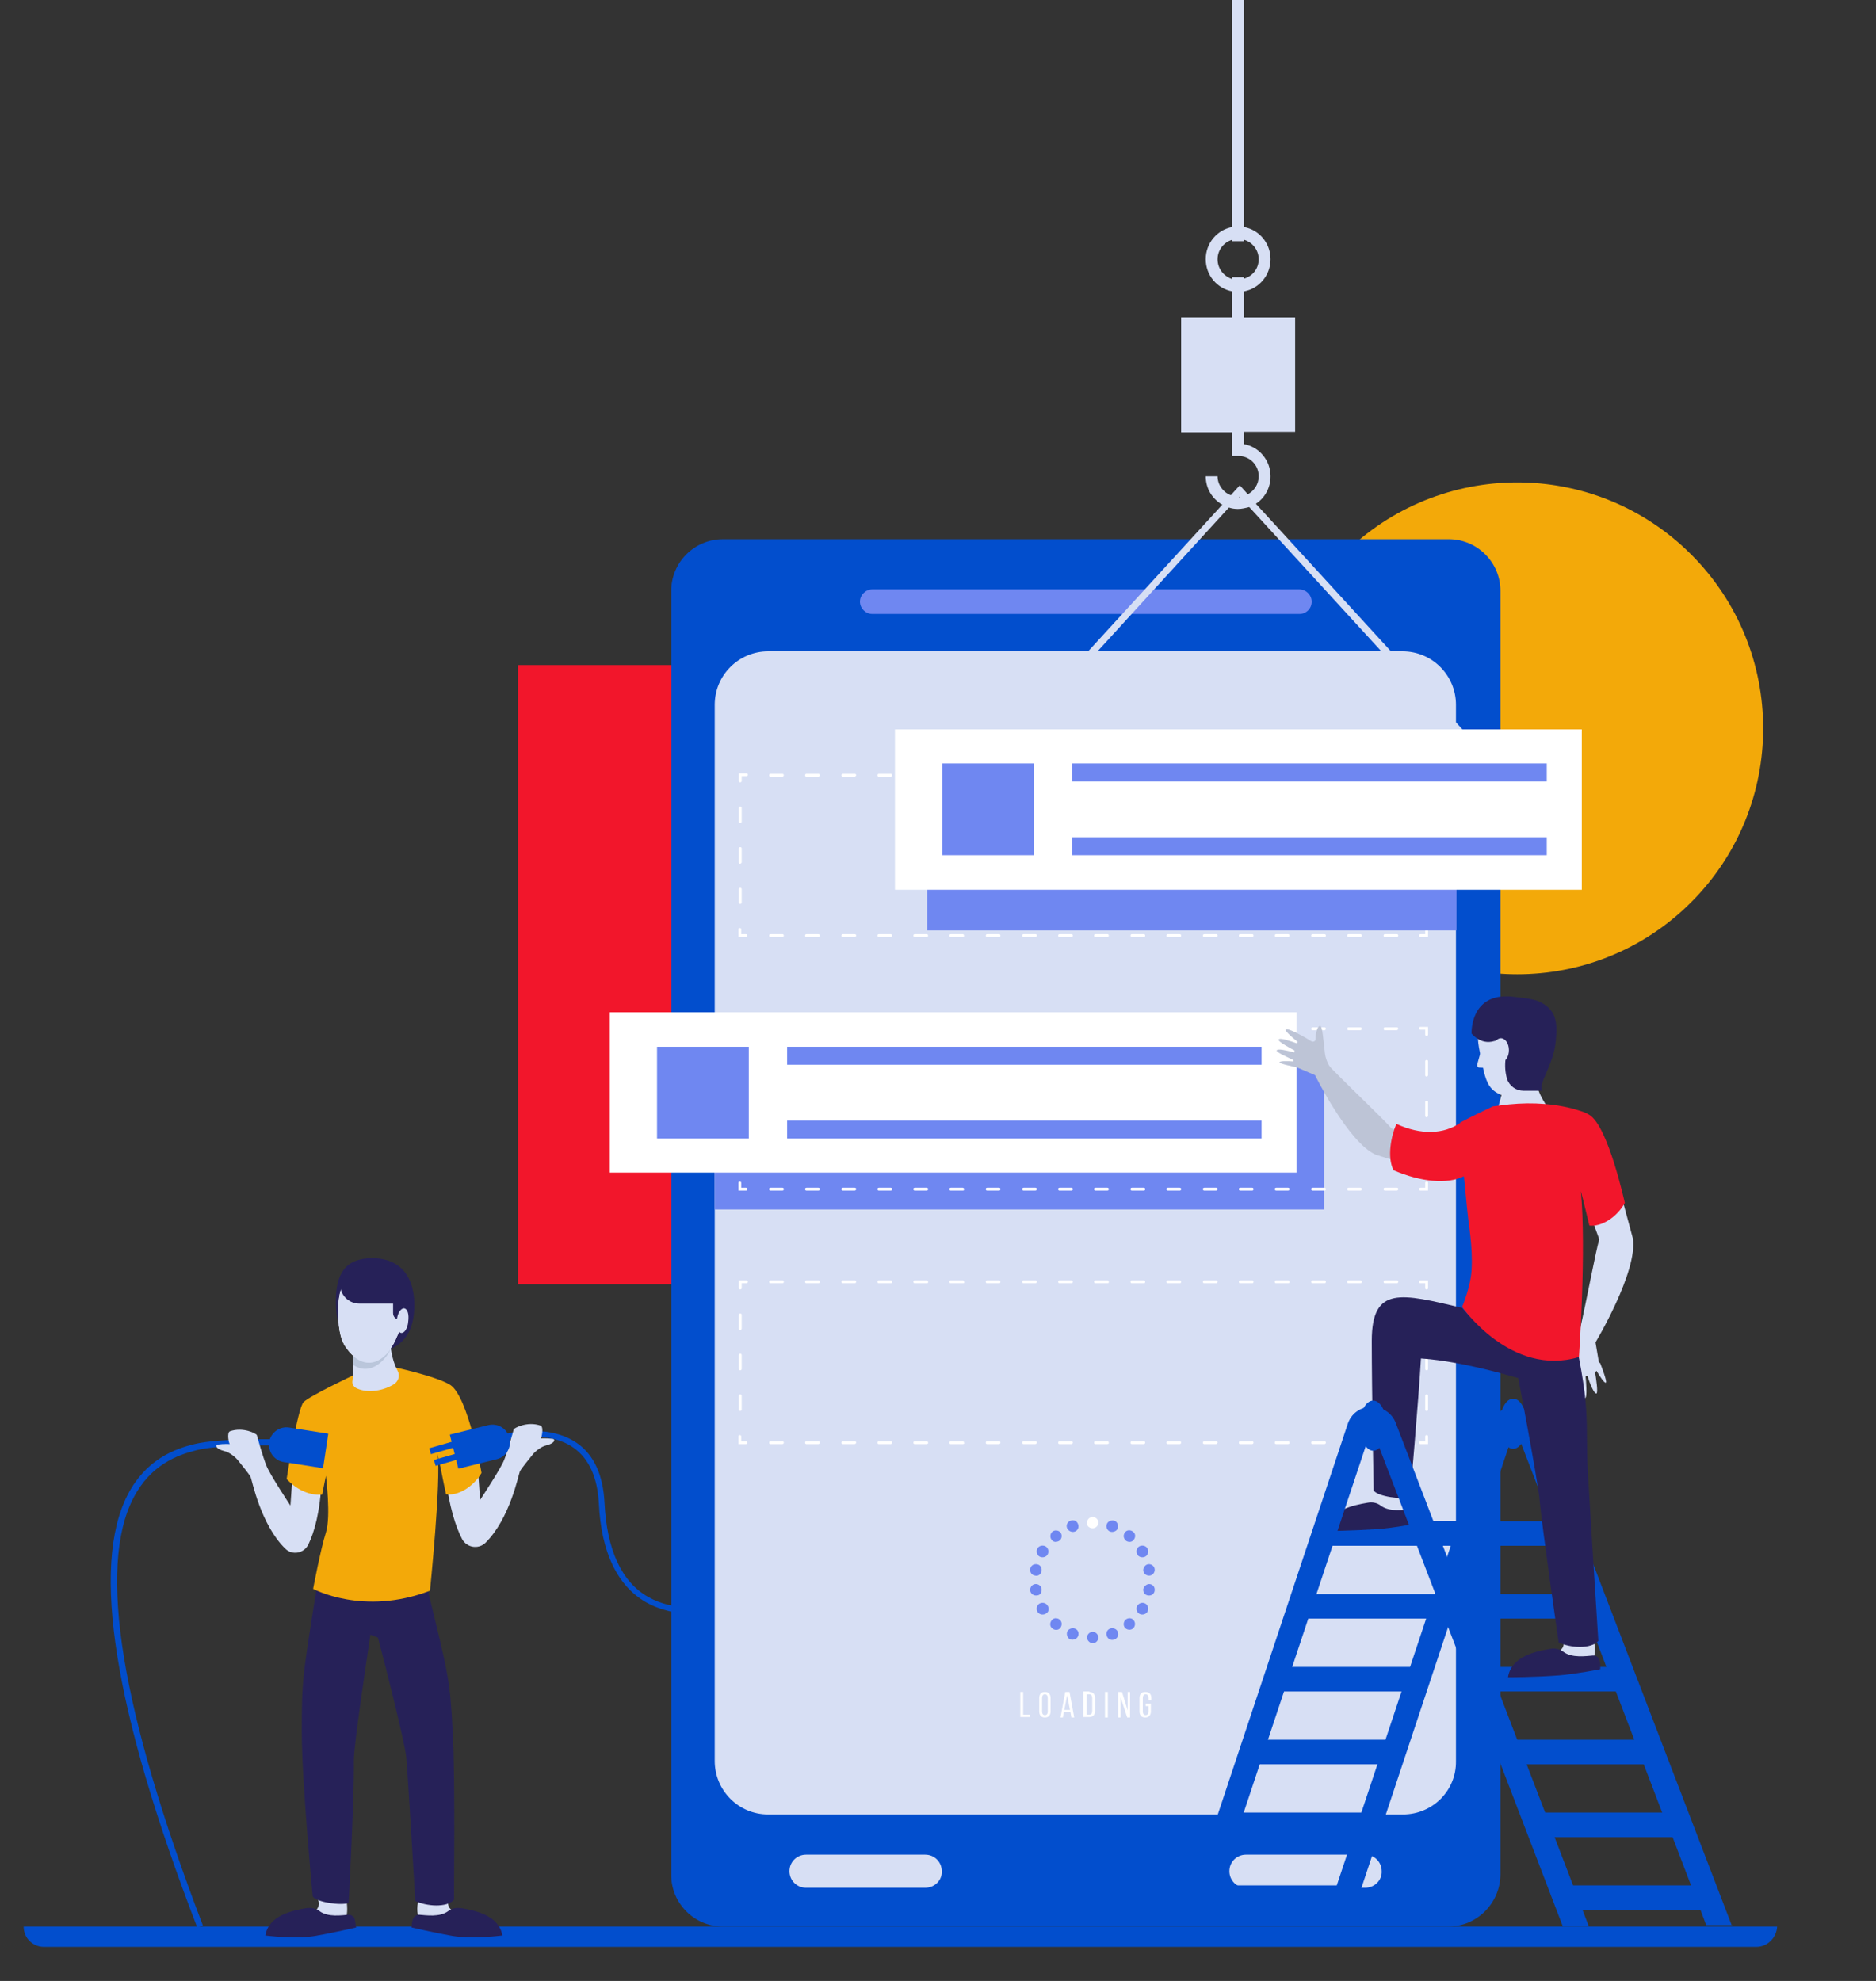 <?xml version="1.0" encoding="utf-8"?>
<!-- Generator: Adobe Illustrator 26.0.1, SVG Export Plug-In . SVG Version: 6.00 Build 0)  -->
<svg version="1.1" xmlns="http://www.w3.org/2000/svg" xmlns:xlink="http://www.w3.org/1999/xlink" x="0px" y="0px"
	 viewBox="0 0 396.6 418.8" style="enable-background:new 0 0 396.6 418.8;" xml:space="preserve">
<rect x="0" y="0" width="396.6" height="418.8" fill="#333333" stroke="none"/>
<style type="text/css">
	.st0{fill:#F3A909;}
	.st1{fill:#F2162B;}
	.st2{fill:#262158;}
	.st3{fill:#024ECD;}
	.st4{fill:#D7DFF4;}
	.st5{fill:#6F87F1;}
	.st6{fill:#FFFFFF;}
	.st7{fill:#BAC6DB;}
	.st8{fill:#BDC4D6;}
	.st9{fill:#606060;}
	.st10{fill:#758AF2;}
	.st11{fill:#7891F2;}
	.st12{fill:#809EF2;}
	.st13{fill:#93AEF1;}
	.st14{fill:#7489F2;}
	.st15{fill:#7790F3;}
	.st16{fill:#7F9DF2;}
	.st17{fill:#92AEF1;}
	.st18{fill:#D71C2E;}
	.st19{fill:#7088F2;}
	.st20{fill:#768FF2;}
	.st21{fill:#7E9CF2;}
	.st22{fill:#91ACF1;}
	.st23{fill:#6E86F1;}
	.st24{fill:#154FCA;}
	.st25{fill:#778DF2;}
	.st26{fill:#90ACF3;}
	.st27{fill:#EBA7AD;}
	.st28{fill:#6D85F2;}
	.st29{fill:#C2E0F2;}
	.st30{fill:#ABD9F2;}
	.st31{fill:#768BF3;}
	.st32{fill:#90A9F1;}
	.st33{fill:#6A84F1;}
	.st34{fill:#1750C8;}
	.st35{fill:#6882F3;}
	.st36{fill:#B4C5F2;}
	.st37{fill:#6781F1;}
	.st38{fill:#7598F2;}
	.st39{fill:#8BA6F2;}
	.st40{fill:#6480F1;}
	.st41{fill:#8AA6F2;}
	.st42{fill:#4C7CED;}
</style>
<g id="BACKGROUND">
	<ellipse transform="matrix(0.707 -0.707 0.707 0.707 -14.93 271.91)" class="st0" cx="320.8" cy="154" rx="52" ry="52"/>
	<rect x="109.5" y="140.6" class="st1" width="64.7" height="130.9"/>
</g>
<g id="OBJECTS">
	<g>
		<path class="st2" d="M87.5,277.8c-0.6,5.8-4.4,8.2-9.4,8.2c-5,0-7.1-5-7.1-10.8c0-5.8,1.9-9.2,7.7-9.2
			C86,266,88.1,271.8,87.5,277.8z"/>
	</g>
	<g>
		<path class="st3" d="M371.3,411.6H9.3c-2.4,0-4.3-1.9-4.3-4.3l0,0h370.7l0,0C375.6,409.6,373.7,411.6,371.3,411.6z"/>
	</g>
	<g>
		<path class="st4" d="M66.3,404.3c1.6,1.1,3.5,1.9,6.8,1.5c0.4-1.3,0.4-3,0-4.8h-6.3C67.9,402.2,67.4,403.6,66.3,404.3z"/>
	</g>
	<g>
		<path class="st2" d="M74.9,405.5c-0.2-0.4-0.7-0.7-1.2-0.7c-1.4,0.1-4.4,0.6-6.2-0.8c-0.8-0.6-1.8-0.7-2.7-0.6
			c-2.9,0.5-8,1.5-8.7,5.8c0,0,6.2,0.8,10.5,0.1c3.5-0.6,8.7-1.8,8.7-1.8C75.1,406.9,75.2,406.3,74.9,405.5z"/>
	</g>
	<g>
		<path class="st4" d="M96.2,404.2l-7.5,1.6c-0.7-1.4-0.6-3.1,0-4.8H95C94.6,402.3,94.4,403.4,96.2,404.2z"/>
	</g>
	<g>
		<path class="st3" d="M41.7,407.5C24.1,361.8,19.2,331.1,27,316c3.8-7.4,9.9-9.7,14.1-10.7c5.2-1.3,17.4-1,17.9-1l0,1.3
			c-0.1,0-12.5-0.3-17.5,1c-4,1-9.7,3.1-13.3,10.1c-7.6,14.7-2.6,45.1,14.7,90.4L41.7,407.5z"/>
	</g>
	<path class="st4" d="M62,309.8l-0.6,8.5c0,0-4.5-6.8-5.1-8.5c-0.7-1.7-1.9-6-2-6.4c-0.1-0.3-2.9-1.8-5.7-0.8
		c-0.7,0.3-0.2,2.7,0,2.7c0.1,0-1.2-0.1-2.6,0.1c-0.5,0.1-0.5,0.9,1.5,1.4c0.9,0.2,2.1,1.1,2.7,1.8c1,1.3,2.4,2.9,2.8,3.7
		c0.3,0.7,2.1,10,7.3,15.1c1.5,1.5,4,1,4.9-0.9c1.2-2.5,2.5-6.7,2.8-13.8L62,309.8z"/>
	<path class="st2" d="M95.7,366c-0.6-11.1-0.8-11.5-5.5-30.8c-0.4-1.6-1.8-2.7-3.4-2.7H70.4c-1.7,0-3.2,1.2-3.4,2.9
		c-3.1,19.4-3.2,19.9-3.2,30.9c0,10.3,2.3,34.6,2.3,34.6c0.8,1.3,6.1,2,7.6,1.4c0,0,1.2-21.6,1.1-30.1c0-3.4,2.8-21.8,3.5-26.6
		l1.6,0.6c1.5,5.6,5.7,22.2,6,25.4c0.4,4.7,1.9,30.3,1.9,30.3c2.3,1.1,6.7,1.5,8.2-0.3C95.9,401.7,96.3,376.3,95.7,366z"/>
	<g>
		<path class="st3" d="M146.7,341.2c-3.5,0-7-0.7-10.2-2.5c-6-3.5-9.4-10.5-9.9-20.9c-0.3-5.5-2.1-9.4-5.3-11.7
			c-5.9-4.2-14.9-1.6-15-1.5l-0.4-1.2c0.4-0.1,9.6-2.8,16.1,1.7c3.6,2.5,5.5,6.8,5.8,12.6c0.5,10,3.6,16.7,9.2,19.9
			c10.8,6.2,27.3-2.3,27.5-2.3l0.6,1.1C164.7,336.7,155.9,341.2,146.7,341.2z"/>
	</g>
	<path class="st4" d="M100.9,308.6l0.6,8.5c0,0,4.5-6.8,5.1-8.5c0.7-1.7,1.9-6,2-6.4c0.1-0.3,2.9-1.8,5.7-0.8c0.7,0.3,0.2,2.7,0,2.7
		c-0.1,0,1.2-0.1,2.6,0.1c0.5,0.1,0.5,0.9-1.5,1.4c-0.9,0.2-2.1,1.1-2.7,1.8c-1,1.3-2.4,2.9-2.8,3.7c-0.3,0.7-2.1,10-7.3,15.1
		c-1.5,1.4-3.9,1-4.9-0.8c-1.3-2.5-2.8-6.8-3.6-14L100.9,308.6z"/>
	<g>
		<path class="st3" d="M306.2,407.3H152.8c-6,0-10.9-4.9-10.9-10.9V124.9c0-6,4.9-10.9,10.9-10.9h153.5c6,0,10.9,4.9,10.9,10.9
			v271.5C317.1,402.4,312.2,407.3,306.2,407.3z"/>
	</g>
	<g>
		<path class="st4" d="M296.6,383.6H162.4c-6.3,0-11.3-5.1-11.3-11.3V149c0-6.3,5.1-11.3,11.3-11.3h134.1c6.3,0,11.3,5.1,11.3,11.3
			v223.3C307.9,378.6,302.8,383.6,296.6,383.6z"/>
	</g>
	<g>
		<rect x="151.1" y="221.8" class="st5" width="128.8" height="33.9"/>
	</g>
	<g>
		<g>
			<g>
				<path class="st6" d="M301.9,305.3h-1.6c-0.2,0-0.3-0.1-0.3-0.3c0-0.2,0.1-0.3,0.3-0.3h1v-1c0-0.2,0.1-0.3,0.3-0.3
					c0.2,0,0.3,0.1,0.3,0.3V305.3z"/>
			</g>
			<g>
				<path class="st6" d="M295.3,305.3h-2.5c-0.2,0-0.3-0.1-0.3-0.3c0-0.2,0.1-0.3,0.3-0.3h2.5c0.2,0,0.3,0.1,0.3,0.3
					C295.6,305.1,295.4,305.3,295.3,305.3z M287.6,305.3h-2.5c-0.2,0-0.3-0.1-0.3-0.3c0-0.2,0.1-0.3,0.3-0.3h2.5
					c0.2,0,0.3,0.1,0.3,0.3C287.9,305.1,287.8,305.3,287.6,305.3z M280,305.3h-2.5c-0.2,0-0.3-0.1-0.3-0.3c0-0.2,0.1-0.3,0.3-0.3
					h2.5c0.2,0,0.3,0.1,0.3,0.3C280.3,305.1,280.2,305.3,280,305.3z M272.3,305.3h-2.5c-0.2,0-0.3-0.1-0.3-0.3
					c0-0.2,0.1-0.3,0.3-0.3h2.5c0.2,0,0.3,0.1,0.3,0.3C272.7,305.1,272.5,305.3,272.3,305.3z M264.7,305.3h-2.5
					c-0.2,0-0.3-0.1-0.3-0.3c0-0.2,0.1-0.3,0.3-0.3h2.5c0.2,0,0.3,0.1,0.3,0.3C265,305.1,264.9,305.3,264.7,305.3z M257.1,305.3
					h-2.5c-0.2,0-0.3-0.1-0.3-0.3c0-0.2,0.1-0.3,0.3-0.3h2.5c0.2,0,0.3,0.1,0.3,0.3C257.4,305.1,257.2,305.3,257.1,305.3z
					 M249.4,305.3h-2.5c-0.2,0-0.3-0.1-0.3-0.3c0-0.2,0.1-0.3,0.3-0.3h2.5c0.2,0,0.3,0.1,0.3,0.3
					C249.7,305.1,249.6,305.3,249.4,305.3z M241.8,305.3h-2.5c-0.2,0-0.3-0.1-0.3-0.3c0-0.2,0.1-0.3,0.3-0.3h2.5
					c0.2,0,0.3,0.1,0.3,0.3C242.1,305.1,242,305.3,241.8,305.3z M234.1,305.3h-2.5c-0.2,0-0.3-0.1-0.3-0.3c0-0.2,0.1-0.3,0.3-0.3
					h2.5c0.2,0,0.3,0.1,0.3,0.3C234.5,305.1,234.3,305.3,234.1,305.3z M226.5,305.3H224c-0.2,0-0.3-0.1-0.3-0.3
					c0-0.2,0.1-0.3,0.3-0.3h2.5c0.2,0,0.3,0.1,0.3,0.3C226.8,305.1,226.7,305.3,226.5,305.3z M218.9,305.3h-2.5
					c-0.2,0-0.3-0.1-0.3-0.3c0-0.2,0.1-0.3,0.3-0.3h2.5c0.2,0,0.3,0.1,0.3,0.3C219.2,305.1,219,305.3,218.9,305.3z M211.2,305.3
					h-2.5c-0.2,0-0.3-0.1-0.3-0.3c0-0.2,0.1-0.3,0.3-0.3h2.5c0.2,0,0.3,0.1,0.3,0.3C211.5,305.1,211.4,305.3,211.2,305.3z
					 M203.6,305.3H201c-0.2,0-0.3-0.1-0.3-0.3c0-0.2,0.1-0.3,0.3-0.3h2.5c0.2,0,0.3,0.1,0.3,0.3
					C203.9,305.1,203.8,305.3,203.6,305.3z M195.9,305.3h-2.5c-0.2,0-0.3-0.1-0.3-0.3c0-0.2,0.1-0.3,0.3-0.3h2.5
					c0.2,0,0.3,0.1,0.3,0.3C196.3,305.1,196.1,305.3,195.9,305.3z M188.3,305.3h-2.5c-0.2,0-0.3-0.1-0.3-0.3c0-0.2,0.1-0.3,0.3-0.3
					h2.5c0.2,0,0.3,0.1,0.3,0.3C188.6,305.1,188.5,305.3,188.3,305.3z M180.7,305.3h-2.5c-0.2,0-0.3-0.1-0.3-0.3
					c0-0.2,0.1-0.3,0.3-0.3h2.5c0.2,0,0.3,0.1,0.3,0.3C181,305.1,180.8,305.3,180.7,305.3z M173,305.3h-2.5c-0.2,0-0.3-0.1-0.3-0.3
					c0-0.2,0.1-0.3,0.3-0.3h2.5c0.2,0,0.3,0.1,0.3,0.3C173.3,305.1,173.2,305.3,173,305.3z M165.4,305.3h-2.5
					c-0.2,0-0.3-0.1-0.3-0.3c0-0.2,0.1-0.3,0.3-0.3h2.5c0.2,0,0.3,0.1,0.3,0.3C165.7,305.1,165.6,305.3,165.4,305.3z"/>
			</g>
			<g>
				<path class="st6" d="M157.7,305.3h-1.6v-1.6c0-0.2,0.1-0.3,0.3-0.3s0.3,0.1,0.3,0.3v1h1c0.2,0,0.3,0.1,0.3,0.3
					C158.1,305.1,157.9,305.3,157.7,305.3z"/>
			</g>
			<g>
				<path class="st6" d="M156.5,298.3c-0.2,0-0.3-0.1-0.3-0.3v-2.9c0-0.2,0.1-0.3,0.3-0.3s0.3,0.1,0.3,0.3v2.9
					C156.8,298.2,156.6,298.3,156.5,298.3z M156.5,289.7c-0.2,0-0.3-0.1-0.3-0.3v-2.9c0-0.2,0.1-0.3,0.3-0.3s0.3,0.1,0.3,0.3v2.9
					C156.8,289.6,156.6,289.7,156.5,289.7z M156.5,281.2c-0.2,0-0.3-0.1-0.3-0.3V278c0-0.2,0.1-0.3,0.3-0.3s0.3,0.1,0.3,0.3v2.9
					C156.8,281,156.6,281.2,156.5,281.2z"/>
			</g>
			<g>
				<path class="st6" d="M156.5,272.6c-0.2,0-0.3-0.1-0.3-0.3v-1.6h1.6c0.2,0,0.3,0.1,0.3,0.3c0,0.2-0.1,0.3-0.3,0.3h-1v1
					C156.8,272.5,156.6,272.6,156.5,272.6z"/>
			</g>
			<g>
				<path class="st6" d="M295.3,271.3h-2.5c-0.2,0-0.3-0.1-0.3-0.3c0-0.2,0.1-0.3,0.3-0.3h2.5c0.2,0,0.3,0.1,0.3,0.3
					C295.6,271.2,295.4,271.3,295.3,271.3z M287.6,271.3h-2.5c-0.2,0-0.3-0.1-0.3-0.3c0-0.2,0.1-0.3,0.3-0.3h2.5
					c0.2,0,0.3,0.1,0.3,0.3C287.9,271.2,287.8,271.3,287.6,271.3z M280,271.3h-2.5c-0.2,0-0.3-0.1-0.3-0.3c0-0.2,0.1-0.3,0.3-0.3
					h2.5c0.2,0,0.3,0.1,0.3,0.3C280.3,271.2,280.2,271.3,280,271.3z M272.3,271.3h-2.5c-0.2,0-0.3-0.1-0.3-0.3
					c0-0.2,0.1-0.3,0.3-0.3h2.5c0.2,0,0.3,0.1,0.3,0.3C272.7,271.2,272.5,271.3,272.3,271.3z M264.7,271.3h-2.5
					c-0.2,0-0.3-0.1-0.3-0.3c0-0.2,0.1-0.3,0.3-0.3h2.5c0.2,0,0.3,0.1,0.3,0.3C265,271.2,264.9,271.3,264.7,271.3z M257.1,271.3
					h-2.5c-0.2,0-0.3-0.1-0.3-0.3c0-0.2,0.1-0.3,0.3-0.3h2.5c0.2,0,0.3,0.1,0.3,0.3C257.4,271.2,257.2,271.3,257.1,271.3z
					 M249.4,271.3h-2.5c-0.2,0-0.3-0.1-0.3-0.3c0-0.2,0.1-0.3,0.3-0.3h2.5c0.2,0,0.3,0.1,0.3,0.3
					C249.7,271.2,249.6,271.3,249.4,271.3z M241.8,271.3h-2.5c-0.2,0-0.3-0.1-0.3-0.3c0-0.2,0.1-0.3,0.3-0.3h2.5
					c0.2,0,0.3,0.1,0.3,0.3C242.1,271.2,242,271.3,241.8,271.3z M234.1,271.3h-2.5c-0.2,0-0.3-0.1-0.3-0.3c0-0.2,0.1-0.3,0.3-0.3
					h2.5c0.2,0,0.3,0.1,0.3,0.3C234.5,271.2,234.3,271.3,234.1,271.3z M226.5,271.3H224c-0.2,0-0.3-0.1-0.3-0.3
					c0-0.2,0.1-0.3,0.3-0.3h2.5c0.2,0,0.3,0.1,0.3,0.3C226.8,271.2,226.7,271.3,226.5,271.3z M218.9,271.3h-2.5
					c-0.2,0-0.3-0.1-0.3-0.3c0-0.2,0.1-0.3,0.3-0.3h2.5c0.2,0,0.3,0.1,0.3,0.3C219.2,271.2,219,271.3,218.9,271.3z M211.2,271.3
					h-2.5c-0.2,0-0.3-0.1-0.3-0.3c0-0.2,0.1-0.3,0.3-0.3h2.5c0.2,0,0.3,0.1,0.3,0.3C211.5,271.2,211.4,271.3,211.2,271.3z
					 M203.6,271.3H201c-0.2,0-0.3-0.1-0.3-0.3c0-0.2,0.1-0.3,0.3-0.3h2.5c0.2,0,0.3,0.1,0.3,0.3
					C203.9,271.2,203.8,271.3,203.6,271.3z M195.9,271.3h-2.5c-0.2,0-0.3-0.1-0.3-0.3c0-0.2,0.1-0.3,0.3-0.3h2.5
					c0.2,0,0.3,0.1,0.3,0.3C196.3,271.2,196.1,271.3,195.9,271.3z M188.3,271.3h-2.5c-0.2,0-0.3-0.1-0.3-0.3c0-0.2,0.1-0.3,0.3-0.3
					h2.5c0.2,0,0.3,0.1,0.3,0.3C188.6,271.2,188.5,271.3,188.3,271.3z M180.7,271.3h-2.5c-0.2,0-0.3-0.1-0.3-0.3
					c0-0.2,0.1-0.3,0.3-0.3h2.5c0.2,0,0.3,0.1,0.3,0.3C181,271.2,180.8,271.3,180.7,271.3z M173,271.3h-2.5c-0.2,0-0.3-0.1-0.3-0.3
					c0-0.2,0.1-0.3,0.3-0.3h2.5c0.2,0,0.3,0.1,0.3,0.3C173.3,271.2,173.2,271.3,173,271.3z M165.4,271.3h-2.5
					c-0.2,0-0.3-0.1-0.3-0.3c0-0.2,0.1-0.3,0.3-0.3h2.5c0.2,0,0.3,0.1,0.3,0.3C165.7,271.2,165.6,271.3,165.4,271.3z"/>
			</g>
			<g>
				<path class="st6" d="M301.6,272.6c-0.2,0-0.3-0.1-0.3-0.3v-1h-1c-0.2,0-0.3-0.1-0.3-0.3c0-0.2,0.1-0.3,0.3-0.3h1.6v1.6
					C301.9,272.5,301.8,272.6,301.6,272.6z"/>
			</g>
			<g>
				<path class="st6" d="M301.6,298.3c-0.2,0-0.3-0.1-0.3-0.3v-2.9c0-0.2,0.1-0.3,0.3-0.3c0.2,0,0.3,0.1,0.3,0.3v2.9
					C301.9,298.2,301.8,298.3,301.6,298.3z M301.6,289.7c-0.2,0-0.3-0.1-0.3-0.3v-2.9c0-0.2,0.1-0.3,0.3-0.3c0.2,0,0.3,0.1,0.3,0.3
					v2.9C301.9,289.6,301.8,289.7,301.6,289.7z M301.6,281.2c-0.2,0-0.3-0.1-0.3-0.3V278c0-0.2,0.1-0.3,0.3-0.3
					c0.2,0,0.3,0.1,0.3,0.3v2.9C301.9,281,301.8,281.2,301.6,281.2z"/>
			</g>
		</g>
		<g>
			<g>
				<path class="st6" d="M301.9,251.7h-1.6c-0.2,0-0.3-0.1-0.3-0.3s0.1-0.3,0.3-0.3h1v-1c0-0.2,0.1-0.3,0.3-0.3
					c0.2,0,0.3,0.1,0.3,0.3V251.7z"/>
			</g>
			<g>
				<path class="st6" d="M295.3,251.7h-2.5c-0.2,0-0.3-0.1-0.3-0.3s0.1-0.3,0.3-0.3h2.5c0.2,0,0.3,0.1,0.3,0.3
					S295.4,251.7,295.3,251.7z M287.6,251.7h-2.5c-0.2,0-0.3-0.1-0.3-0.3s0.1-0.3,0.3-0.3h2.5c0.2,0,0.3,0.1,0.3,0.3
					S287.8,251.7,287.6,251.7z M280,251.7h-2.5c-0.2,0-0.3-0.1-0.3-0.3s0.1-0.3,0.3-0.3h2.5c0.2,0,0.3,0.1,0.3,0.3
					S280.2,251.7,280,251.7z M272.3,251.7h-2.5c-0.2,0-0.3-0.1-0.3-0.3s0.1-0.3,0.3-0.3h2.5c0.2,0,0.3,0.1,0.3,0.3
					S272.5,251.7,272.3,251.7z M264.7,251.7h-2.5c-0.2,0-0.3-0.1-0.3-0.3s0.1-0.3,0.3-0.3h2.5c0.2,0,0.3,0.1,0.3,0.3
					S264.9,251.7,264.7,251.7z M257.1,251.7h-2.5c-0.2,0-0.3-0.1-0.3-0.3s0.1-0.3,0.3-0.3h2.5c0.2,0,0.3,0.1,0.3,0.3
					S257.2,251.7,257.1,251.7z M249.4,251.7h-2.5c-0.2,0-0.3-0.1-0.3-0.3s0.1-0.3,0.3-0.3h2.5c0.2,0,0.3,0.1,0.3,0.3
					S249.6,251.7,249.4,251.7z M241.8,251.7h-2.5c-0.2,0-0.3-0.1-0.3-0.3s0.1-0.3,0.3-0.3h2.5c0.2,0,0.3,0.1,0.3,0.3
					S242,251.7,241.8,251.7z M234.1,251.7h-2.5c-0.2,0-0.3-0.1-0.3-0.3s0.1-0.3,0.3-0.3h2.5c0.2,0,0.3,0.1,0.3,0.3
					S234.3,251.7,234.1,251.7z M226.5,251.7H224c-0.2,0-0.3-0.1-0.3-0.3s0.1-0.3,0.3-0.3h2.5c0.2,0,0.3,0.1,0.3,0.3
					S226.7,251.7,226.5,251.7z M218.9,251.7h-2.5c-0.2,0-0.3-0.1-0.3-0.3s0.1-0.3,0.3-0.3h2.5c0.2,0,0.3,0.1,0.3,0.3
					S219,251.7,218.9,251.7z M211.2,251.7h-2.5c-0.2,0-0.3-0.1-0.3-0.3s0.1-0.3,0.3-0.3h2.5c0.2,0,0.3,0.1,0.3,0.3
					S211.4,251.7,211.2,251.7z M203.6,251.7H201c-0.2,0-0.3-0.1-0.3-0.3s0.1-0.3,0.3-0.3h2.5c0.2,0,0.3,0.1,0.3,0.3
					S203.8,251.7,203.6,251.7z M195.9,251.7h-2.5c-0.2,0-0.3-0.1-0.3-0.3s0.1-0.3,0.3-0.3h2.5c0.2,0,0.3,0.1,0.3,0.3
					S196.1,251.7,195.9,251.7z M188.3,251.7h-2.5c-0.2,0-0.3-0.1-0.3-0.3s0.1-0.3,0.3-0.3h2.5c0.2,0,0.3,0.1,0.3,0.3
					S188.5,251.7,188.3,251.7z M180.7,251.7h-2.5c-0.2,0-0.3-0.1-0.3-0.3s0.1-0.3,0.3-0.3h2.5c0.2,0,0.3,0.1,0.3,0.3
					S180.8,251.7,180.7,251.7z M173,251.7h-2.5c-0.2,0-0.3-0.1-0.3-0.3s0.1-0.3,0.3-0.3h2.5c0.2,0,0.3,0.1,0.3,0.3
					S173.2,251.7,173,251.7z M165.4,251.7h-2.5c-0.2,0-0.3-0.1-0.3-0.3s0.1-0.3,0.3-0.3h2.5c0.2,0,0.3,0.1,0.3,0.3
					S165.6,251.7,165.4,251.7z"/>
			</g>
			<g>
				<path class="st6" d="M157.7,251.7h-1.6v-1.6c0-0.2,0.1-0.3,0.3-0.3s0.3,0.1,0.3,0.3v1h1c0.2,0,0.3,0.1,0.3,0.3
					S157.9,251.7,157.7,251.7z"/>
			</g>
			<g>
				<path class="st6" d="M156.5,244.7c-0.2,0-0.3-0.1-0.3-0.3v-2.9c0-0.2,0.1-0.3,0.3-0.3s0.3,0.1,0.3,0.3v2.9
					C156.8,244.6,156.6,244.7,156.5,244.7z M156.5,236.2c-0.2,0-0.3-0.1-0.3-0.3V233c0-0.2,0.1-0.3,0.3-0.3s0.3,0.1,0.3,0.3v2.9
					C156.8,236,156.6,236.2,156.5,236.2z M156.5,227.6c-0.2,0-0.3-0.1-0.3-0.3v-2.9c0-0.2,0.1-0.3,0.3-0.3s0.3,0.1,0.3,0.3v2.9
					C156.8,227.4,156.6,227.6,156.5,227.6z"/>
			</g>
			<g>
				<path class="st6" d="M156.5,219c-0.2,0-0.3-0.1-0.3-0.3v-1.6h1.6c0.2,0,0.3,0.1,0.3,0.3c0,0.2-0.1,0.3-0.3,0.3h-1v1
					C156.8,218.9,156.6,219,156.5,219z"/>
			</g>
			<g>
				<path class="st6" d="M295.3,217.8h-2.5c-0.2,0-0.3-0.1-0.3-0.3c0-0.2,0.1-0.3,0.3-0.3h2.5c0.2,0,0.3,0.1,0.3,0.3
					C295.6,217.6,295.4,217.8,295.3,217.8z M287.6,217.8h-2.5c-0.2,0-0.3-0.1-0.3-0.3c0-0.2,0.1-0.3,0.3-0.3h2.5
					c0.2,0,0.3,0.1,0.3,0.3C287.9,217.6,287.8,217.8,287.6,217.8z M280,217.8h-2.5c-0.2,0-0.3-0.1-0.3-0.3c0-0.2,0.1-0.3,0.3-0.3
					h2.5c0.2,0,0.3,0.1,0.3,0.3C280.3,217.6,280.2,217.8,280,217.8z M272.3,217.8h-2.5c-0.2,0-0.3-0.1-0.3-0.3
					c0-0.2,0.1-0.3,0.3-0.3h2.5c0.2,0,0.3,0.1,0.3,0.3C272.7,217.6,272.5,217.8,272.3,217.8z M264.7,217.8h-2.5
					c-0.2,0-0.3-0.1-0.3-0.3c0-0.2,0.1-0.3,0.3-0.3h2.5c0.2,0,0.3,0.1,0.3,0.3C265,217.6,264.9,217.8,264.7,217.8z M257.1,217.8
					h-2.5c-0.2,0-0.3-0.1-0.3-0.3c0-0.2,0.1-0.3,0.3-0.3h2.5c0.2,0,0.3,0.1,0.3,0.3C257.4,217.6,257.2,217.8,257.1,217.8z
					 M249.4,217.8h-2.5c-0.2,0-0.3-0.1-0.3-0.3c0-0.2,0.1-0.3,0.3-0.3h2.5c0.2,0,0.3,0.1,0.3,0.3
					C249.7,217.6,249.6,217.8,249.4,217.8z M241.8,217.8h-2.5c-0.2,0-0.3-0.1-0.3-0.3c0-0.2,0.1-0.3,0.3-0.3h2.5
					c0.2,0,0.3,0.1,0.3,0.3C242.1,217.6,242,217.8,241.8,217.8z M234.1,217.8h-2.5c-0.2,0-0.3-0.1-0.3-0.3c0-0.2,0.1-0.3,0.3-0.3
					h2.5c0.2,0,0.3,0.1,0.3,0.3C234.5,217.6,234.3,217.8,234.1,217.8z M226.5,217.8H224c-0.2,0-0.3-0.1-0.3-0.3
					c0-0.2,0.1-0.3,0.3-0.3h2.5c0.2,0,0.3,0.1,0.3,0.3C226.8,217.6,226.7,217.8,226.5,217.8z M218.9,217.8h-2.5
					c-0.2,0-0.3-0.1-0.3-0.3c0-0.2,0.1-0.3,0.3-0.3h2.5c0.2,0,0.3,0.1,0.3,0.3C219.2,217.6,219,217.8,218.9,217.8z M211.2,217.8
					h-2.5c-0.2,0-0.3-0.1-0.3-0.3c0-0.2,0.1-0.3,0.3-0.3h2.5c0.2,0,0.3,0.1,0.3,0.3C211.5,217.6,211.4,217.8,211.2,217.8z
					 M203.6,217.8H201c-0.2,0-0.3-0.1-0.3-0.3c0-0.2,0.1-0.3,0.3-0.3h2.5c0.2,0,0.3,0.1,0.3,0.3
					C203.9,217.6,203.8,217.8,203.6,217.8z M195.9,217.8h-2.5c-0.2,0-0.3-0.1-0.3-0.3c0-0.2,0.1-0.3,0.3-0.3h2.5
					c0.2,0,0.3,0.1,0.3,0.3C196.3,217.6,196.1,217.8,195.9,217.8z M188.3,217.8h-2.5c-0.2,0-0.3-0.1-0.3-0.3c0-0.2,0.1-0.3,0.3-0.3
					h2.5c0.2,0,0.3,0.1,0.3,0.3C188.6,217.6,188.5,217.8,188.3,217.8z M180.7,217.8h-2.5c-0.2,0-0.3-0.1-0.3-0.3
					c0-0.2,0.1-0.3,0.3-0.3h2.5c0.2,0,0.3,0.1,0.3,0.3C181,217.6,180.8,217.8,180.7,217.8z M173,217.8h-2.5c-0.2,0-0.3-0.1-0.3-0.3
					c0-0.2,0.1-0.3,0.3-0.3h2.5c0.2,0,0.3,0.1,0.3,0.3C173.3,217.6,173.2,217.8,173,217.8z M165.4,217.8h-2.5
					c-0.2,0-0.3-0.1-0.3-0.3c0-0.2,0.1-0.3,0.3-0.3h2.5c0.2,0,0.3,0.1,0.3,0.3C165.7,217.6,165.6,217.8,165.4,217.8z"/>
			</g>
			<g>
				<path class="st6" d="M301.6,219c-0.2,0-0.3-0.1-0.3-0.3v-1h-1c-0.2,0-0.3-0.1-0.3-0.3c0-0.2,0.1-0.3,0.3-0.3h1.6v1.6
					C301.9,218.9,301.8,219,301.6,219z"/>
			</g>
			<g>
				<path class="st6" d="M301.6,244.7c-0.2,0-0.3-0.1-0.3-0.3v-2.9c0-0.2,0.1-0.3,0.3-0.3c0.2,0,0.3,0.1,0.3,0.3v2.9
					C301.9,244.6,301.8,244.7,301.6,244.7z M301.6,236.2c-0.2,0-0.3-0.1-0.3-0.3V233c0-0.2,0.1-0.3,0.3-0.3c0.2,0,0.3,0.1,0.3,0.3
					v2.9C301.9,236,301.8,236.2,301.6,236.2z M301.6,227.6c-0.2,0-0.3-0.1-0.3-0.3v-2.9c0-0.2,0.1-0.3,0.3-0.3
					c0.2,0,0.3,0.1,0.3,0.3v2.9C301.9,227.4,301.8,227.6,301.6,227.6z"/>
			</g>
		</g>
		<g>
			<g>
				<path class="st6" d="M301.9,198.1h-1.6c-0.2,0-0.3-0.1-0.3-0.3s0.1-0.3,0.3-0.3h1v-1c0-0.2,0.1-0.3,0.3-0.3
					c0.2,0,0.3,0.1,0.3,0.3V198.1z"/>
			</g>
			<g>
				<path class="st6" d="M295.3,198.1h-2.5c-0.2,0-0.3-0.1-0.3-0.3s0.1-0.3,0.3-0.3h2.5c0.2,0,0.3,0.1,0.3,0.3
					S295.4,198.1,295.3,198.1z M287.6,198.1h-2.5c-0.2,0-0.3-0.1-0.3-0.3s0.1-0.3,0.3-0.3h2.5c0.2,0,0.3,0.1,0.3,0.3
					S287.8,198.1,287.6,198.1z M280,198.1h-2.5c-0.2,0-0.3-0.1-0.3-0.3s0.1-0.3,0.3-0.3h2.5c0.2,0,0.3,0.1,0.3,0.3
					S280.2,198.1,280,198.1z M272.3,198.1h-2.5c-0.2,0-0.3-0.1-0.3-0.3s0.1-0.3,0.3-0.3h2.5c0.2,0,0.3,0.1,0.3,0.3
					S272.5,198.1,272.3,198.1z M264.7,198.1h-2.5c-0.2,0-0.3-0.1-0.3-0.3s0.1-0.3,0.3-0.3h2.5c0.2,0,0.3,0.1,0.3,0.3
					S264.9,198.1,264.7,198.1z M257.1,198.1h-2.5c-0.2,0-0.3-0.1-0.3-0.3s0.1-0.3,0.3-0.3h2.5c0.2,0,0.3,0.1,0.3,0.3
					S257.2,198.1,257.1,198.1z M249.4,198.1h-2.5c-0.2,0-0.3-0.1-0.3-0.3s0.1-0.3,0.3-0.3h2.5c0.2,0,0.3,0.1,0.3,0.3
					S249.6,198.1,249.4,198.1z M241.8,198.1h-2.5c-0.2,0-0.3-0.1-0.3-0.3s0.1-0.3,0.3-0.3h2.5c0.2,0,0.3,0.1,0.3,0.3
					S242,198.1,241.8,198.1z M234.1,198.1h-2.5c-0.2,0-0.3-0.1-0.3-0.3s0.1-0.3,0.3-0.3h2.5c0.2,0,0.3,0.1,0.3,0.3
					S234.3,198.1,234.1,198.1z M226.5,198.1H224c-0.2,0-0.3-0.1-0.3-0.3s0.1-0.3,0.3-0.3h2.5c0.2,0,0.3,0.1,0.3,0.3
					S226.7,198.1,226.5,198.1z M218.9,198.1h-2.5c-0.2,0-0.3-0.1-0.3-0.3s0.1-0.3,0.3-0.3h2.5c0.2,0,0.3,0.1,0.3,0.3
					S219,198.1,218.9,198.1z M211.2,198.1h-2.5c-0.2,0-0.3-0.1-0.3-0.3s0.1-0.3,0.3-0.3h2.5c0.2,0,0.3,0.1,0.3,0.3
					S211.4,198.1,211.2,198.1z M203.6,198.1H201c-0.2,0-0.3-0.1-0.3-0.3s0.1-0.3,0.3-0.3h2.5c0.2,0,0.3,0.1,0.3,0.3
					S203.8,198.1,203.6,198.1z M195.9,198.1h-2.5c-0.2,0-0.3-0.1-0.3-0.3s0.1-0.3,0.3-0.3h2.5c0.2,0,0.3,0.1,0.3,0.3
					S196.1,198.1,195.9,198.1z M188.3,198.1h-2.5c-0.2,0-0.3-0.1-0.3-0.3s0.1-0.3,0.3-0.3h2.5c0.2,0,0.3,0.1,0.3,0.3
					S188.5,198.1,188.3,198.1z M180.7,198.1h-2.5c-0.2,0-0.3-0.1-0.3-0.3s0.1-0.3,0.3-0.3h2.5c0.2,0,0.3,0.1,0.3,0.3
					S180.8,198.1,180.7,198.1z M173,198.1h-2.5c-0.2,0-0.3-0.1-0.3-0.3s0.1-0.3,0.3-0.3h2.5c0.2,0,0.3,0.1,0.3,0.3
					S173.2,198.1,173,198.1z M165.4,198.1h-2.5c-0.2,0-0.3-0.1-0.3-0.3s0.1-0.3,0.3-0.3h2.5c0.2,0,0.3,0.1,0.3,0.3
					S165.6,198.1,165.4,198.1z"/>
			</g>
			<g>
				<path class="st6" d="M157.7,198.1h-1.6v-1.6c0-0.2,0.1-0.3,0.3-0.3s0.3,0.1,0.3,0.3v1h1c0.2,0,0.3,0.1,0.3,0.3
					S157.9,198.1,157.7,198.1z"/>
			</g>
			<g>
				<path class="st6" d="M156.5,191.1c-0.2,0-0.3-0.1-0.3-0.3V188c0-0.2,0.1-0.3,0.3-0.3s0.3,0.1,0.3,0.3v2.9
					C156.8,191,156.6,191.1,156.5,191.1z M156.5,182.6c-0.2,0-0.3-0.1-0.3-0.3v-2.9c0-0.2,0.1-0.3,0.3-0.3s0.3,0.1,0.3,0.3v2.9
					C156.8,182.4,156.6,182.6,156.5,182.6z M156.5,174c-0.2,0-0.3-0.1-0.3-0.3v-2.9c0-0.2,0.1-0.3,0.3-0.3s0.3,0.1,0.3,0.3v2.9
					C156.8,173.9,156.6,174,156.5,174z"/>
			</g>
			<g>
				<path class="st6" d="M156.5,165.4c-0.2,0-0.3-0.1-0.3-0.3v-1.6h1.6c0.2,0,0.3,0.1,0.3,0.3c0,0.2-0.1,0.3-0.3,0.3h-1v1
					C156.8,165.3,156.6,165.4,156.5,165.4z"/>
			</g>
			<g>
				<path class="st6" d="M295.3,164.2h-2.5c-0.2,0-0.3-0.1-0.3-0.3c0-0.2,0.1-0.3,0.3-0.3h2.5c0.2,0,0.3,0.1,0.3,0.3
					C295.6,164,295.4,164.2,295.3,164.2z M287.6,164.2h-2.5c-0.2,0-0.3-0.1-0.3-0.3c0-0.2,0.1-0.3,0.3-0.3h2.5
					c0.2,0,0.3,0.1,0.3,0.3C287.9,164,287.8,164.2,287.6,164.2z M280,164.2h-2.5c-0.2,0-0.3-0.1-0.3-0.3c0-0.2,0.1-0.3,0.3-0.3h2.5
					c0.2,0,0.3,0.1,0.3,0.3C280.3,164,280.2,164.2,280,164.2z M272.3,164.2h-2.5c-0.2,0-0.3-0.1-0.3-0.3c0-0.2,0.1-0.3,0.3-0.3h2.5
					c0.2,0,0.3,0.1,0.3,0.3C272.7,164,272.5,164.2,272.3,164.2z M264.7,164.2h-2.5c-0.2,0-0.3-0.1-0.3-0.3c0-0.2,0.1-0.3,0.3-0.3
					h2.5c0.2,0,0.3,0.1,0.3,0.3C265,164,264.9,164.2,264.7,164.2z M257.1,164.2h-2.5c-0.2,0-0.3-0.1-0.3-0.3c0-0.2,0.1-0.3,0.3-0.3
					h2.5c0.2,0,0.3,0.1,0.3,0.3C257.4,164,257.2,164.2,257.1,164.2z M249.4,164.2h-2.5c-0.2,0-0.3-0.1-0.3-0.3
					c0-0.2,0.1-0.3,0.3-0.3h2.5c0.2,0,0.3,0.1,0.3,0.3C249.7,164,249.6,164.2,249.4,164.2z M241.8,164.2h-2.5
					c-0.2,0-0.3-0.1-0.3-0.3c0-0.2,0.1-0.3,0.3-0.3h2.5c0.2,0,0.3,0.1,0.3,0.3C242.1,164,242,164.2,241.8,164.2z M234.1,164.2h-2.5
					c-0.2,0-0.3-0.1-0.3-0.3c0-0.2,0.1-0.3,0.3-0.3h2.5c0.2,0,0.3,0.1,0.3,0.3C234.5,164,234.3,164.2,234.1,164.2z M226.5,164.2H224
					c-0.2,0-0.3-0.1-0.3-0.3c0-0.2,0.1-0.3,0.3-0.3h2.5c0.2,0,0.3,0.1,0.3,0.3C226.8,164,226.7,164.2,226.5,164.2z M218.9,164.2
					h-2.5c-0.2,0-0.3-0.1-0.3-0.3c0-0.2,0.1-0.3,0.3-0.3h2.5c0.2,0,0.3,0.1,0.3,0.3C219.2,164,219,164.2,218.9,164.2z M211.2,164.2
					h-2.5c-0.2,0-0.3-0.1-0.3-0.3c0-0.2,0.1-0.3,0.3-0.3h2.5c0.2,0,0.3,0.1,0.3,0.3C211.5,164,211.4,164.2,211.2,164.2z
					 M203.6,164.2H201c-0.2,0-0.3-0.1-0.3-0.3c0-0.2,0.1-0.3,0.3-0.3h2.5c0.2,0,0.3,0.1,0.3,0.3C203.9,164,203.8,164.2,203.6,164.2z
					 M195.9,164.2h-2.5c-0.2,0-0.3-0.1-0.3-0.3c0-0.2,0.1-0.3,0.3-0.3h2.5c0.2,0,0.3,0.1,0.3,0.3C196.3,164,196.1,164.2,195.9,164.2
					z M188.3,164.2h-2.5c-0.2,0-0.3-0.1-0.3-0.3c0-0.2,0.1-0.3,0.3-0.3h2.5c0.2,0,0.3,0.1,0.3,0.3
					C188.6,164,188.5,164.2,188.3,164.2z M180.7,164.2h-2.5c-0.2,0-0.3-0.1-0.3-0.3c0-0.2,0.1-0.3,0.3-0.3h2.5
					c0.2,0,0.3,0.1,0.3,0.3C181,164,180.8,164.2,180.7,164.2z M173,164.2h-2.5c-0.2,0-0.3-0.1-0.3-0.3c0-0.2,0.1-0.3,0.3-0.3h2.5
					c0.2,0,0.3,0.1,0.3,0.3C173.3,164,173.2,164.2,173,164.2z M165.4,164.2h-2.5c-0.2,0-0.3-0.1-0.3-0.3c0-0.2,0.1-0.3,0.3-0.3h2.5
					c0.2,0,0.3,0.1,0.3,0.3C165.7,164,165.6,164.2,165.4,164.2z"/>
			</g>
			<g>
				<path class="st6" d="M301.6,165.4c-0.2,0-0.3-0.1-0.3-0.3v-1h-1c-0.2,0-0.3-0.1-0.3-0.3c0-0.2,0.1-0.3,0.3-0.3h1.6v1.6
					C301.9,165.3,301.8,165.4,301.6,165.4z"/>
			</g>
			<g>
				<path class="st6" d="M301.6,191.1c-0.2,0-0.3-0.1-0.3-0.3V188c0-0.2,0.1-0.3,0.3-0.3c0.2,0,0.3,0.1,0.3,0.3v2.9
					C301.9,191,301.8,191.1,301.6,191.1z M301.6,182.6c-0.2,0-0.3-0.1-0.3-0.3v-2.9c0-0.2,0.1-0.3,0.3-0.3c0.2,0,0.3,0.1,0.3,0.3
					v2.9C301.9,182.4,301.8,182.6,301.6,182.6z M301.6,174c-0.2,0-0.3-0.1-0.3-0.3v-2.9c0-0.2,0.1-0.3,0.3-0.3
					c0.2,0,0.3,0.1,0.3,0.3v2.9C301.9,173.9,301.8,174,301.6,174z"/>
			</g>
		</g>
	</g>
	<g>
		<path class="st5" d="M274.7,129.8h-90.3c-1.4,0-2.6-1.2-2.6-2.6l0,0c0-1.4,1.2-2.6,2.6-2.6h90.3c1.4,0,2.6,1.2,2.6,2.6l0,0
			C277.3,128.7,276.1,129.8,274.7,129.8z"/>
	</g>
	<g>
		<g>
			<path class="st4" d="M195.6,399.1h-25.2c-2,0-3.5-1.6-3.5-3.5v0c0-2,1.6-3.5,3.5-3.5h25.2c2,0,3.5,1.6,3.5,3.5v0
				C199.2,397.5,197.6,399.1,195.6,399.1z"/>
		</g>
		<g>
			<path class="st4" d="M288.6,399.1h-25.2c-2,0-3.5-1.6-3.5-3.5v0c0-2,1.6-3.5,3.5-3.5h25.2c2,0,3.5,1.6,3.5,3.5v0
				C292.2,397.5,290.6,399.1,288.6,399.1z"/>
		</g>
	</g>
	<g>
		<path class="st4" d="M310.9,156.1l-45.4-49.6c1.9-1.2,3.1-3.4,3.1-5.8c0-3.4-2.4-6.2-5.6-6.8v-2.6h10.8V67.1H263v-5.5
			c3.2-0.6,5.6-3.4,5.6-6.8c0-3.4-2.4-6.2-5.6-6.8V0h-2.5v48c-3.2,0.6-5.6,3.4-5.6,6.8c0,3.4,2.4,6.2,5.6,6.8v5.5h-10.8v24.3h10.8v5
			h1.3c2.4,0,4.3,1.9,4.3,4.3c0,1.7-1,3.1-2.3,3.8l-1.7-1.9l-1.9,2.1c-1.6-0.6-2.8-2.2-2.8-4h-2.5c0,2.6,1.4,4.8,3.5,6l-45.2,49.4
			l1.1,1l45.5-49.8c0.6,0.2,1.2,0.3,1.9,0.3c0.8,0,1.6-0.2,2.4-0.4l45.7,49.9L310.9,156.1z M257.4,54.8c0-1.9,1.3-3.6,3.1-4.1V51
			h2.5v-0.3c1.8,0.5,3.1,2.2,3.1,4.1c0,2-1.3,3.6-3.1,4.1v-0.3h-2.5V59C258.7,58.4,257.4,56.8,257.4,54.8z M261.9,105.1l0.1-0.1
			l0.1,0.1C262.1,105.1,262,105.1,261.9,105.1z"/>
		<g>
			<g>
				<rect x="196" y="162.8" class="st5" width="111.9" height="33.9"/>
			</g>
			<g>
				<g>
					<rect x="189.2" y="154.2" class="st6" width="145.2" height="33.9"/>
				</g>
				<g>
					<rect x="199.2" y="161.4" class="st5" width="19.4" height="19.4"/>
				</g>
				<g>
					<rect x="226.7" y="161.4" class="st5" width="100.3" height="3.8"/>
				</g>
				<g>
					<rect x="226.7" y="177" class="st5" width="100.3" height="3.8"/>
				</g>
			</g>
		</g>
	</g>
	<g>
		<path class="st3" d="M319.6,297.4c-2.1,0.3-3.8,1.7-4.4,3.7l-6.8,20.5h-27v5.2h25.3l-3.4,10.2h-28.1v5.2h26.3l-3.4,10.2h-29.2v5.2
			h27.4l-3.4,10.2h-29.2v5.2h27.5l-3.4,10.2h-29.2v5.2H286l-3.4,10.2h-29.2v5.2h27.5l-1.1,3.2h5.4l21.6-65h0.6v-1.7l4.6-13.8h1.7v-5
			l6-17.9V297.4z"/>
		<path class="st3" d="M366.2,407.3l-40.8-106.4c-0.8-2-2.6-3.3-4.7-3.5v5.5l7.2,18.7h-27.6v5.2h29.5l3.9,10.2h-27.2v5.2h29.2
			l3.9,10.2h-26.9v5.2h28.9l3.9,10.2h-28v5.2h30l3.9,10.2H324v5.2h29.6l3.9,10.2h-27.5v5.2h29.5l1.2,3.2H366.2z"/>
		<g>
			<path class="st3" d="M322.7,301c0,2.9-1.2,5.3-2.8,5.3s-2.8-2.4-2.8-5.3c0-2.9,1.2-5.3,2.8-5.3S322.7,298.1,322.7,301z"/>
		</g>
	</g>
	<g>
		<g>
			<rect x="128.9" y="214" class="st6" width="145.2" height="33.9"/>
		</g>
		<g>
			<rect x="138.9" y="221.3" class="st5" width="19.4" height="19.4"/>
		</g>
		<g>
			<rect x="166.4" y="221.3" class="st5" width="100.3" height="3.8"/>
		</g>
		<g>
			<rect x="166.4" y="236.9" class="st5" width="100.3" height="3.8"/>
		</g>
	</g>
	<g>
		<path class="st6" d="M215.7,363.1v-5.4h0.6v4.8h1.5v0.5H215.7z"/>
		<path class="st6" d="M219.7,359c0-0.8,0.4-1.3,1.2-1.3c0.8,0,1.2,0.5,1.2,1.3v2.8c0,0.8-0.4,1.3-1.2,1.3c-0.8,0-1.2-0.5-1.2-1.3
			V359z M220.3,361.8c0,0.5,0.2,0.8,0.6,0.8c0.4,0,0.6-0.3,0.6-0.8V359c0-0.5-0.2-0.8-0.6-0.8c-0.4,0-0.6,0.3-0.6,0.8V361.8z"/>
		<path class="st6" d="M224.9,362l-0.2,1.1h-0.5l1-5.4h0.9l1,5.4h-0.6l-0.2-1.1H224.9z M225,361.5h1.2l-0.6-3.1L225,361.5z"/>
		<path class="st6" d="M230.3,357.7c0.8,0,1.2,0.5,1.2,1.3v2.7c0,0.8-0.4,1.3-1.2,1.3H229v-5.4H230.3z M230.3,362.5
			c0.4,0,0.6-0.3,0.6-0.8V359c0-0.5-0.2-0.8-0.6-0.8h-0.6v4.3H230.3z"/>
		<path class="st6" d="M234.2,357.7v5.4h-0.6v-5.4H234.2z"/>
		<path class="st6" d="M236.9,363.1h-0.5v-5.4h0.8l1.2,3.9v-3.9h0.5v5.4h-0.6l-1.4-4.3V363.1z"/>
		<path class="st6" d="M243.4,359v0.5h-0.6V359c0-0.5-0.2-0.8-0.6-0.8c-0.4,0-0.6,0.3-0.6,0.8v2.8c0,0.5,0.2,0.8,0.6,0.8
			c0.4,0,0.6-0.3,0.6-0.8v-1.1h-0.6v-0.5h1.1v1.6c0,0.8-0.4,1.3-1.2,1.3c-0.8,0-1.2-0.5-1.2-1.3V359c0-0.8,0.4-1.3,1.2-1.3
			C243,357.7,243.4,358.2,243.4,359z"/>
	</g>
	<g>
		<g>
			<g>
				<path class="st6" d="M231,323.1c0.7,0,1.2-0.6,1.2-1.2c0-0.7-0.6-1.2-1.2-1.2c-0.7,0-1.2,0.6-1.2,1.2
					C229.7,322.6,230.3,323.1,231,323.1z"/>
			</g>
			<g>
				<path class="st5" d="M231,345c-0.7,0-1.2,0.6-1.2,1.2s0.6,1.2,1.2,1.2c0.7,0,1.2-0.6,1.2-1.2S231.7,345,231,345z"/>
			</g>
		</g>
		<g>
			<g>
				<path class="st5" d="M227.2,323.8c0.6-0.2,1-0.9,0.7-1.6c-0.2-0.6-0.9-1-1.6-0.7c-0.6,0.2-1,0.9-0.7,1.6
					C225.9,323.7,226.6,324,227.2,323.8z"/>
			</g>
			<g>
				<path class="st5" d="M234.7,344.3c-0.6,0.2-1,0.9-0.7,1.6c0.2,0.6,0.9,1,1.6,0.7c0.6-0.2,1-0.9,0.7-1.6
					C236.1,344.4,235.4,344.1,234.7,344.3z"/>
			</g>
		</g>
		<g>
			<g>
				<path class="st5" d="M224,325.7c0.5-0.4,0.6-1.2,0.2-1.7c-0.4-0.5-1.2-0.6-1.7-0.2c-0.5,0.4-0.6,1.2-0.2,1.7
					C222.7,326.1,223.4,326.1,224,325.7z"/>
			</g>
			<g>
				<path class="st5" d="M238,342.4c-0.5,0.4-0.6,1.2-0.2,1.7c0.4,0.5,1.2,0.6,1.7,0.2c0.5-0.4,0.6-1.2,0.2-1.7
					C239.3,342,238.5,342,238,342.4z"/>
			</g>
		</g>
		<g>
			<g>
				<path class="st5" d="M221.5,328.6c0.3-0.6,0.1-1.4-0.5-1.7c-0.6-0.3-1.4-0.1-1.7,0.5c-0.3,0.6-0.1,1.4,0.5,1.7
					C220.4,329.4,221.2,329.2,221.5,328.6z"/>
			</g>
			<g>
				<path class="st5" d="M240.4,339.5c-0.3,0.6-0.1,1.4,0.5,1.7c0.6,0.3,1.4,0.1,1.7-0.5c0.3-0.6,0.1-1.4-0.5-1.7
					C241.5,338.7,240.8,338.9,240.4,339.5z"/>
			</g>
		</g>
		<g>
			<g>
				<path class="st5" d="M220.2,332.1c0.1-0.7-0.3-1.3-1-1.4c-0.7-0.1-1.3,0.3-1.4,1c-0.1,0.7,0.3,1.3,1,1.4
					C219.5,333.3,220.1,332.8,220.2,332.1z"/>
			</g>
			<g>
				<path class="st5" d="M241.7,335.9c-0.1,0.7,0.3,1.3,1,1.4c0.7,0.1,1.3-0.3,1.4-1s-0.3-1.3-1-1.4
					C242.5,334.8,241.9,335.3,241.7,335.9z"/>
			</g>
		</g>
		<g>
			<g>
				<path class="st5" d="M220.2,335.9c-0.1-0.7-0.8-1.1-1.4-1c-0.7,0.1-1.1,0.8-1,1.4c0.1,0.7,0.8,1.1,1.4,1
					C219.9,337.3,220.3,336.6,220.2,335.9z"/>
			</g>
			<g>
				<path class="st5" d="M241.7,332.1c0.1,0.7,0.8,1.1,1.4,1c0.7-0.1,1.1-0.8,1-1.4c-0.1-0.7-0.8-1.1-1.4-1
					C242.1,330.8,241.6,331.5,241.7,332.1z"/>
			</g>
		</g>
		<g>
			<g>
				<path class="st5" d="M221.5,339.5c-0.3-0.6-1.1-0.8-1.7-0.5c-0.6,0.3-0.8,1.1-0.5,1.7c0.3,0.6,1.1,0.8,1.7,0.5
					C221.7,340.9,221.9,340.1,221.5,339.5z"/>
			</g>
			<g>
				<path class="st5" d="M240.4,328.6c0.3,0.6,1.1,0.8,1.7,0.5c0.6-0.3,0.8-1.1,0.5-1.7c-0.3-0.6-1.1-0.8-1.7-0.5
					C240.3,327.2,240.1,328,240.4,328.6z"/>
			</g>
		</g>
		<g>
			<g>
				<path class="st5" d="M224,342.4c-0.5-0.4-1.3-0.4-1.7,0.2c-0.4,0.5-0.4,1.3,0.2,1.7c0.5,0.4,1.3,0.4,1.7-0.2
					S224.5,342.8,224,342.4z"/>
			</g>
			<g>
				<path class="st5" d="M238,325.7c0.5,0.4,1.3,0.4,1.7-0.2c0.4-0.5,0.4-1.3-0.2-1.7c-0.5-0.4-1.3-0.4-1.7,0.2
					S237.5,325.2,238,325.7z"/>
			</g>
		</g>
		<g>
			<g>
				<path class="st5" d="M227.2,344.3c-0.6-0.2-1.4,0.1-1.6,0.7c-0.2,0.6,0.1,1.4,0.7,1.6c0.6,0.2,1.4-0.1,1.6-0.7
					C228.2,345.3,227.9,344.5,227.2,344.3z"/>
			</g>
			<g>
				<path class="st5" d="M234.7,323.8c0.6,0.2,1.4-0.1,1.6-0.7c0.2-0.6-0.1-1.4-0.7-1.6c-0.6-0.2-1.4,0.1-1.6,0.7
					C233.7,322.8,234.1,323.6,234.7,323.8z"/>
			</g>
		</g>
	</g>
	<g>
		<path class="st0" d="M74.6,290.8c0,0-9.1,4.3-10.4,5.6c-1.3,1.2-3.6,16.3-3.6,16.3c1.9,2,4.5,3.5,7.5,3.3l0.8-4c0,0,1.1,8.6,0,12
			c-1.1,3.4-2.7,11.9-2.7,11.9s10.6,5.8,24.7,0.4c0,0,2.4-23.4,1.6-28.9c0.9,3.9,1.1,5.4,1.8,8.5c2.5,0.4,5.7-1.5,7.5-4.5
			c0,0-2.8-16.1-6.6-18.6c-3-1.9-12.5-3.9-12.5-3.9L74.6,290.8z"/>
	</g>
	<g>
		<g>
			<path class="st6" d="M86,277.3c0,1.8-1.4,3.7-2.1,5.3c-1.2,3.1-3.5,5.4-6,5.4c-1.7,0-3.3-1.1-4.6-2.9c-1.6-2.1-1.8-5.2-1.8-8.1
				c0-5.2,1.8-8.7,6.5-8.7C81.8,268.3,86,270.6,86,277.3z"/>
		</g>
		<g>
			<path class="st4" d="M86,277.3c0,1.8-1.4,3.7-2.1,5.3c-1.2,3.1-3.5,5.4-6,5.4c-1.7,0-3.3-1.1-4.6-2.9c-1.6-2.1-1.8-5.2-1.8-8.1
				c0-5.2,1.8-8.7,6.5-8.7C81.8,268.3,86,270.6,86,277.3z"/>
		</g>
	</g>
	<g>
		<path class="st4" d="M83.2,292.7c-2.7,1.6-6,1.8-8,0.7c-0.5-0.3-0.8-0.9-0.7-1.4c0.3-2.5,0.2-5.2-0.1-8.1l8-0.6
			c0.3,2.8,0.7,4.7,1.7,6.6C84.6,290.9,84.2,292.1,83.2,292.7z"/>
	</g>
	<g>
		<path class="st3" d="M68.3,310.4l-8.3-1.3c-2-0.3-3.4-2.2-3.1-4.2l0,0c0.3-2,2.2-3.4,4.2-3.1l8.3,1.3L68.3,310.4z"/>
	</g>
	<g>
		<path class="st3" d="M95.1,303.3l8.1-2c2-0.5,4,0.7,4.5,2.7l0,0c0.5,2-0.7,4-2.7,4.5l-8.1,2L95.1,303.3z"/>
	</g>
	<g>
		
			<rect x="90.8" y="305.5" transform="matrix(0.961 -0.276 0.276 0.961 -80.834 37.649)" class="st3" width="5.1" height="1.3"/>
	</g>
	<g>
		
			<rect x="91.8" y="308" transform="matrix(0.961 -0.276 0.276 0.961 -81.488 38)" class="st3" width="5.1" height="1.3"/>
	</g>
	<g>
		<path class="st2" d="M87.4,405.5c0.2-0.4,0.7-0.7,1.2-0.7c1.4,0.1,4.4,0.6,6.2-0.8c0.8-0.6,1.8-0.7,2.7-0.6c2.9,0.5,8,1.5,8.7,5.8
			c0,0-6.2,0.8-10.5,0.1c-3.5-0.6-8.7-1.8-8.7-1.8C87.1,406.9,87,406.3,87.4,405.5z"/>
	</g>
	<path class="st7" d="M74.7,288.6c0.8,0.5,1.6,0.8,2.5,0.8c2.2,0,4.2-1.8,5.5-4.3c0,0,0,0,0,0c-1.3,1.8-2.9,3-4.7,3
		c-1.2,0-2.3-0.5-3.3-1.4C74.7,287.2,74.7,287.9,74.7,288.6z"/>
	<g>
		<path class="st2" d="M86.4,279h-1.9c-0.8,0-1.4-0.6-1.4-1.4v-4.3h3.3V279z"/>
	</g>
	<g>
		<path class="st4" d="M86.3,279.4c-0.1,1.4-0.8,2.5-1.5,2.4c-0.7-0.1-1-1.2-0.9-2.7c0.1-1.4,0.8-2.5,1.5-2.5
			C86.2,276.7,86.5,277.9,86.3,279.4z"/>
	</g>
	<g>
		<path class="st2" d="M85.7,275.6H76c-2.3,0-4.1-1.8-4.1-4.1l0,0c0-1.9,1.6-3.5,3.5-3.5h7.2c1.8,0,3.2,1.4,3.2,3.2V275.6z"/>
	</g>
	<path class="st8" d="M304.1,241.2c-2.4-1-5.7-1.6-9.9-2.6c-1.6-1.9-8-7.9-12.8-12.8c-0.7-0.7-1.2-2.2-1.3-3.1
		c-0.3-2.3-0.5-6.1-1.1-5.8c-0.7,0.3-0.9,2.2-0.9,2.9c0,0.3-0.4,0.5-0.7,0.4c-0.3-0.1-0.6-0.3-0.9-0.5l0,0c0,0-4.3-2.6-4.7-2
		c-0.2,0.3,1.8,2,2.6,2.6c-0.1,0.1-0.1,0.2-0.2,0.3c-1.4-0.5-3.7-1.3-3.9-0.8c-0.2,0.4,2.8,2,3.4,2.3c0,0.1-0.1,0.2-0.1,0.4
		c-1.5-0.4-3.6-0.9-3.7-0.4c-0.1,0.4,2.7,1.6,3.5,2c0,0,0,0.1,0,0.1c0,0.1,0,0.1,0,0.2c-1.4-0.1-2.9-0.1-2.9,0.2
		c0,0.3,2.9,0.9,3.8,1.1c0.1,0,0.1,0.1,0.2,0.1l3.5,1.5c0,0,7,14.2,12.8,16.8c0,0,14.1,4.5,14.1,4.5L304.1,241.2z"/>
	<g>
		<g>
			<path class="st4" d="M319.1,211.3c2.8-0.6,8.1,0.9,8.2,6c0.1,5-0.6,13.1-5.2,14.4c-2.6,0.7-5.8,0-7.2-2.1
				c-1.1-1.6-1.5-4.5-1.7-5.6C312.2,219.8,310.7,213,319.1,211.3z"/>
		</g>
		<g>
			<path class="st4" d="M318.2,228.6l-1.9,7.1c0,0,2.1,2.3,4.8,2.1s6.6-3,6.6-3s-2.8-3.5-2.8-6.1L318.2,228.6z"/>
		</g>
		<g>
			<path class="st2" d="M311.1,218.5c0,0-0.4-8.7,8.6-7.8c1.6,0.2,4.2,0.4,5.6,1c3.7,1.7,4,4.3,3.6,8.4c-0.5,5.3-3.9,9.1-2.8,10.5
				h-4c-1.6,0-3-1-3.5-2.5c-0.4-1.4-0.5-2.8-0.3-4.3c0-0.5,0.5-4.6-2.4-3.7S311.1,218.5,311.1,218.5z"/>
		</g>
		<g>
			<path class="st4" d="M315.6,222c0,1.4,0.8,2.5,1.7,2.5c1,0,1.7-1.1,1.7-2.5c0-1.4-0.8-2.5-1.7-2.5
				C316.4,219.5,315.6,220.6,315.6,222z"/>
		</g>
		<g>
			<path class="st4" d="M313,222.5l-0.7,2.5c-0.1,0.4,0.1,0.7,0.5,0.7l2.1,0.1L313,222.5z"/>
		</g>
	</g>
	<path class="st4" d="M338,287.9l-0.7-4.1c0,0,9-15,7.9-22c0,0-4.3-15.9-4.3-15.9l-6.3,5.4c0.5,2.8,1.9,6.3,3.5,10.7
		c-0.8,2.7-2.5,12.1-4.2,19.6c-0.2,1-1.3,2.4-2.1,3.1c-2,1.6-5.4,4.1-4.7,4.5c0.7,0.4,2.6-0.5,3.2-0.9c0.3-0.2,0.7,0,0.8,0.4
		c0,0.3,0.1,0.7,0.1,1.1l0,0c0,0,0.2,5.6,1,5.6c0.4,0,0.8-2.8,0.9-4c0.1,0,0.3,0,0.4,0c0.4,1.6,1,4.3,1.6,4.2
		c0.5-0.1,0.2-3.8,0.1-4.6c0.1,0,0.3-0.1,0.4-0.1c0.5,1.6,1.4,3.8,1.9,3.7c0.4-0.1-0.1-3.4-0.3-4.5c0,0,0.1,0,0.1-0.1
		c0.1,0,0.1-0.1,0.2-0.2c0.8,1.3,1.7,2.7,2,2.5c0.3-0.2-0.9-3.3-1.2-4.1C338,288,338,287.9,338,287.9z"/>
	<g>
		<path class="st4" d="M290.8,318.6c1.7,1.1,3.6,2,6.9,1.5c0.4-1.3,0.4-3,0-4.9h-6.4C292.3,316.5,291.9,317.9,290.8,318.6z"/>
	</g>
	<g>
		<path class="st2" d="M299.4,319.8c-0.2-0.5-0.7-0.7-1.2-0.7c-1.4,0.1-4.5,0.6-6.3-0.8c-0.8-0.6-1.8-0.8-2.8-0.6
			c-2.9,0.5-8.2,1.5-8.9,6c0,0,6.1-0.1,10.5-0.4c4.7-0.3,9-1.3,9-1.3C299.7,321.3,299.8,320.6,299.4,319.8z"/>
	</g>
	<g>
		<path class="st2" d="M309.1,276.5c-12.8-3-19.1-4.8-19.1,7c0,10.5,0.4,31.6,0.4,31.6c0.8,1.3,6.2,2,7.7,1.4c0,0,1.8-20.6,2.3-29.3
			c9.5,0.6,22.4,4.7,22.4,4.7L309.1,276.5z"/>
	</g>
	<g>
		<path class="st4" d="M329,349.4l7.7,1.6c0.7-1.4,0.6-3.1,0-4.9h-6.4C330.7,347.5,330.9,348.5,329,349.4z"/>
	</g>
	<g>
		<path class="st2" d="M331.5,276.5c5.3,22.4,3.5,23.2,4.2,35c0.6,10.5,2.2,35.4,2.2,35.4c-1.5,1.8-6.1,1.5-8.4,0.3
			c0,0-3.6-25.1-4-29.9c-0.3-4-5.3-30-5.3-30L331.5,276.5z"/>
	</g>
	<g>
		<polygon class="st2" points="309.9,277 310,274.8 330.9,273.5 330.9,278 321.1,290.5 317.8,289.3 		"/>
	</g>
	<g>
		<path class="st2" d="M338,350.7c-0.2-0.5-0.7-0.7-1.2-0.7c-1.4,0.1-4.5,0.6-6.3-0.8c-0.8-0.6-1.8-0.8-2.8-0.6
			c-2.9,0.5-8.2,1.5-8.9,6c0,0,5.6,0,10.8-0.4c3.6-0.3,8.7-1.3,8.7-1.3C338.3,352.2,338.4,351.5,338,350.7z"/>
	</g>
	<path class="st1" d="M336,235.7c-0.5-0.3-1.1-0.6-1.8-0.8c0,0,0,0,0,0c-0.6-0.2-1.3-0.4-2-0.6c-4.9-1.2-10-1.3-15-0.6l-1.6,0.2
		c0,0-3.8,1.8-6.9,3.4c0,0,0,0.1,0,0.1c-3.5,2.4-8.3,2.6-13.5,0.2c-1.1,2.6-2,7-0.6,9.8c5.8,2.5,11.4,3,14.8,1.3c0,0,0,0,0.1,0
		c0.4,4.4,0.8,8.3,0.8,8.1c0.1,1.6,1.1,6.7,0.8,11.7c-0.2,3.6-2,7.8-2,7.8s10.3,14.9,24.7,10.6c0,0,1.6-22.8,0.4-35.1
		c0.8,3,1.1,4.5,1.8,7.3c2.5,0.3,5.8-1.7,7.5-4.8C343.5,254.4,340,238.1,336,235.7z"/>
	<g>
		<g>
			<g>
				<path class="st3" d="M254.9,407.3l34.8-104.5c0,0,0-0.1,0.1-0.2v-5.2c-2.3,0.1-4.2,1.5-4.9,3.7l-35.3,106.1H254.9z"/>
			</g>
			<g>
				<path class="st3" d="M335.9,407.3l-40.8-106.4c-0.7-1.9-2.3-3.1-4.2-3.4v6.7l39.5,103.1H335.9z"/>
			</g>
		</g>
		<g>
			<path class="st3" d="M293.1,301.4c0,2.9-1.2,5.3-2.8,5.3c-1.5,0-2.8-2.4-2.8-5.3c0-2.9,1.2-5.3,2.8-5.3
				C291.9,296.1,293.1,298.5,293.1,301.4z"/>
		</g>
	</g>
</g>
<g id="DESIGNED_BY_FREEPIK">
</g>
</svg>
